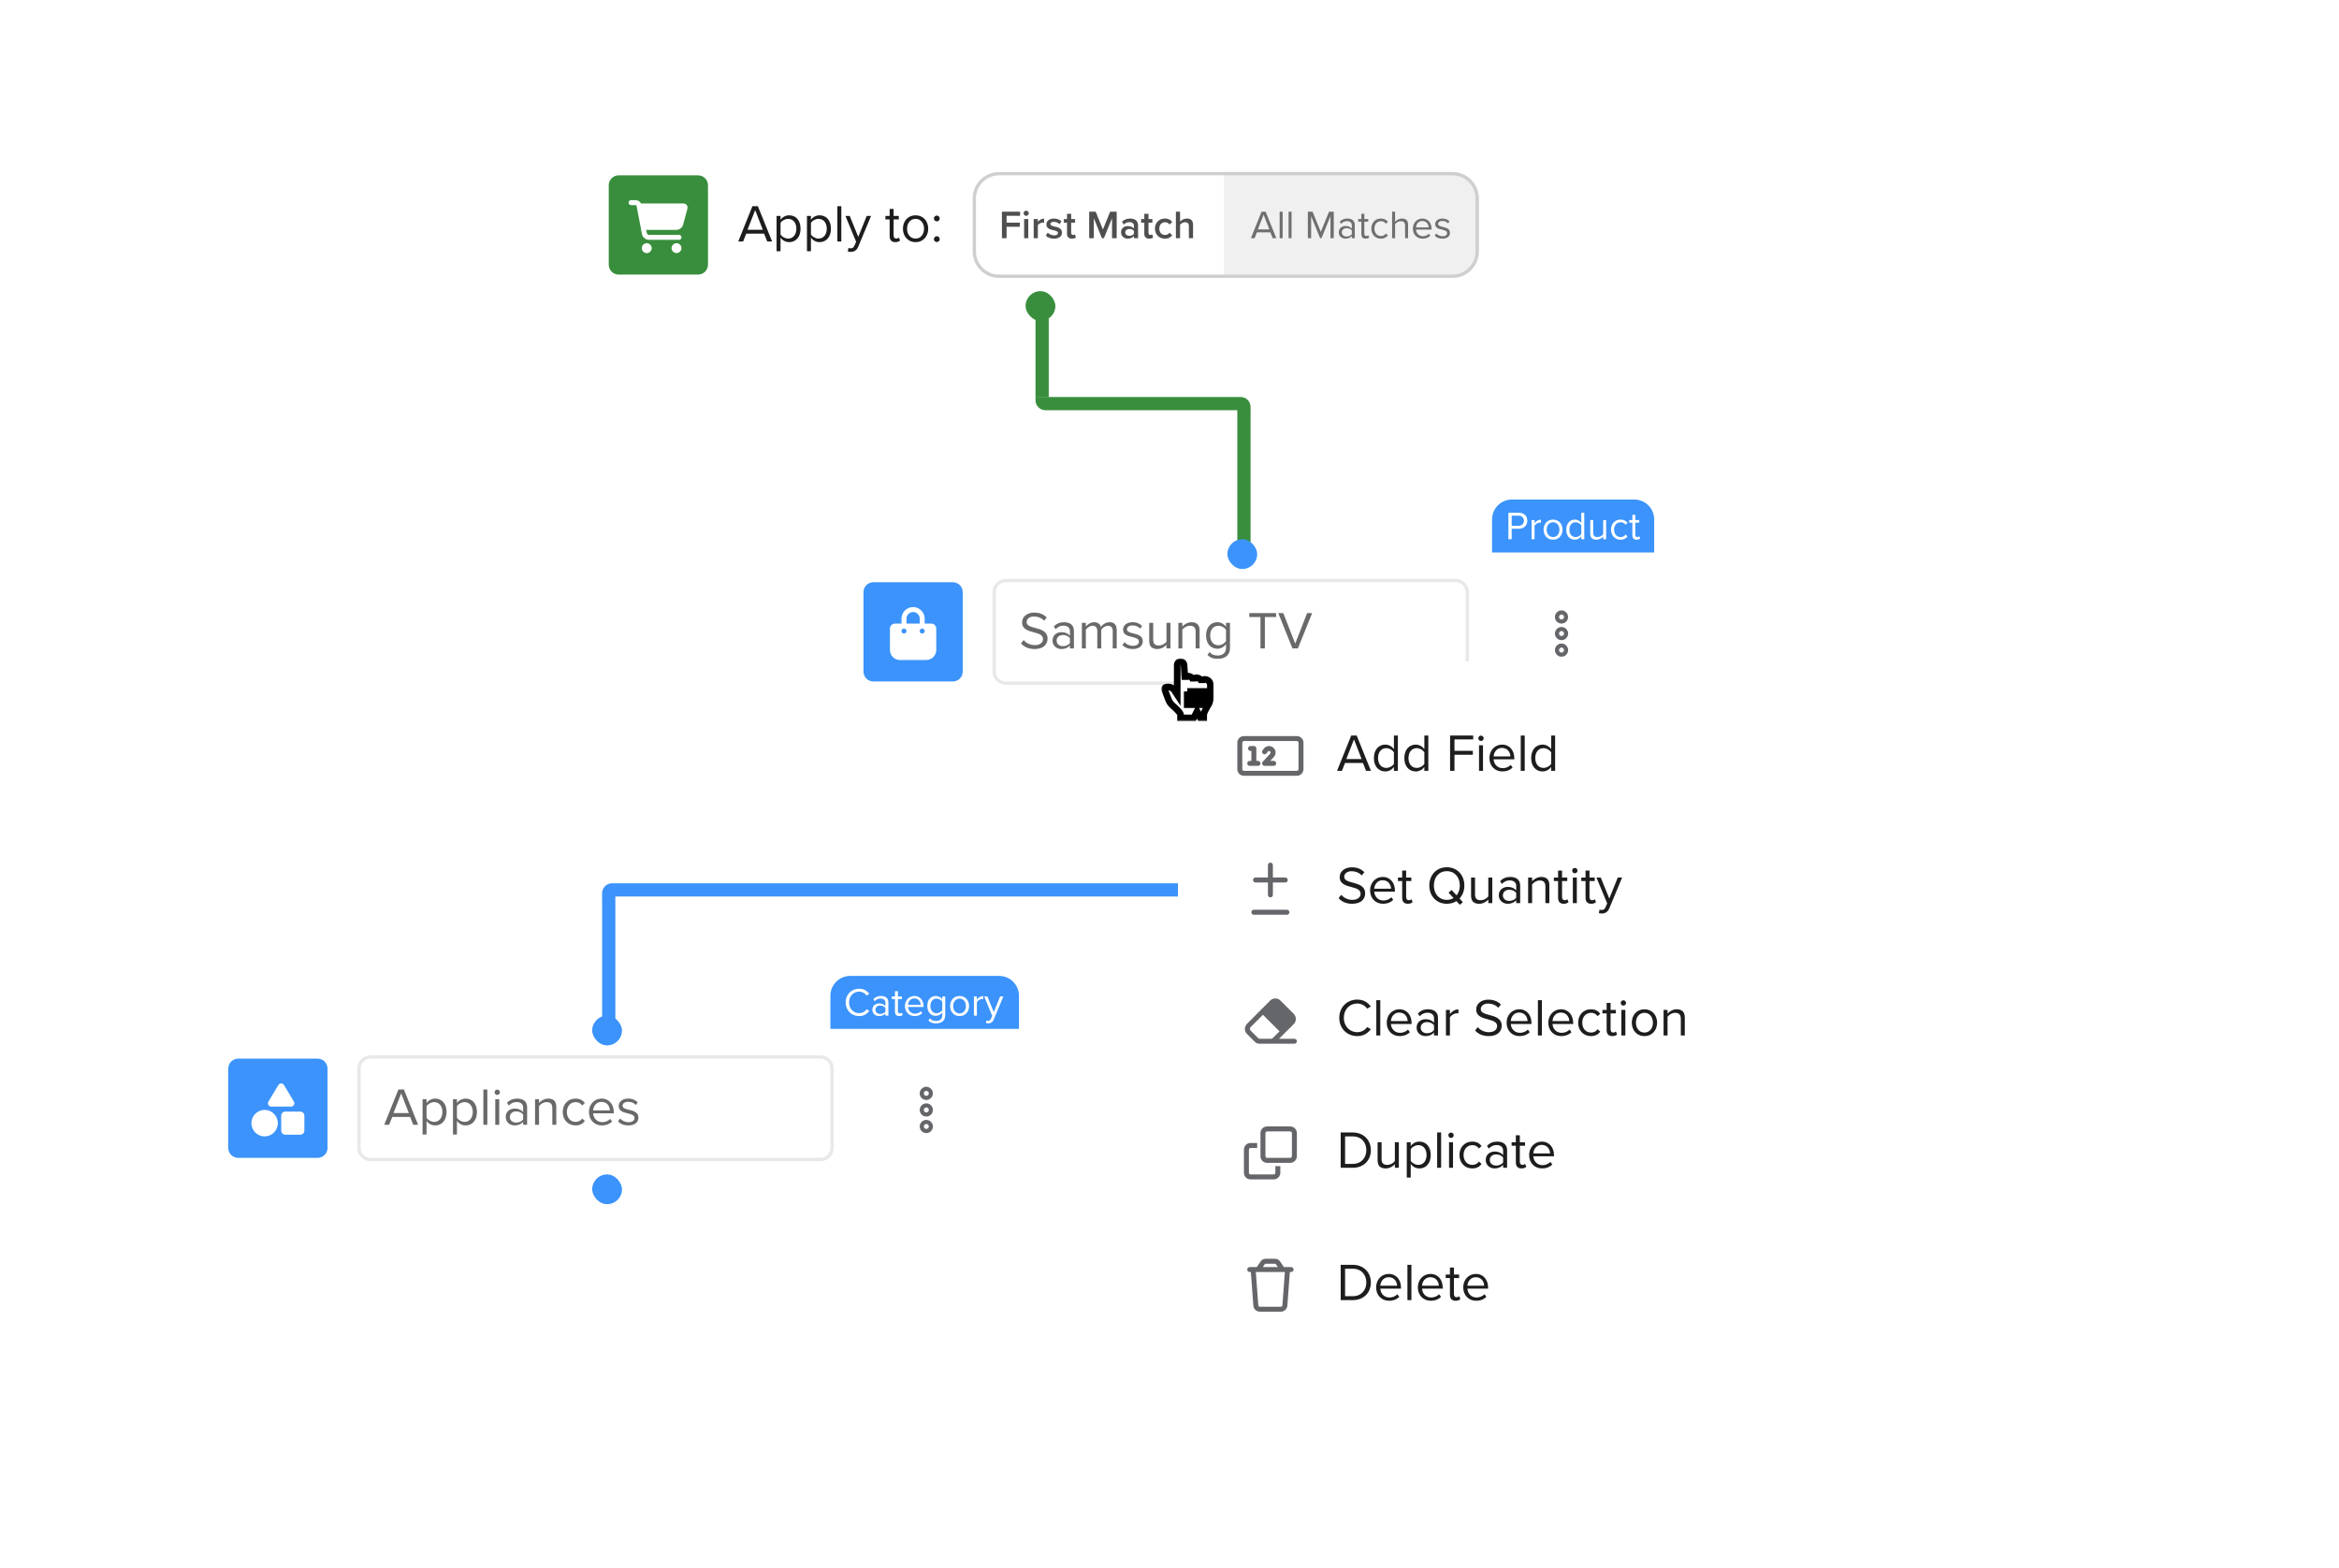 <svg width="707" height="474" viewBox="0 0 707 474" fill="none" xmlns="http://www.w3.org/2000/svg">
<g clip-path="url(#clip0_175_107595)">
<rect width="707" height="474" fill="white"/>
<rect x="313" y="71" width="4" height="49.084" fill="#388E3C"/>
<path d="M378 124V123C378 121.343 376.657 120 375 120H313V121C313 122.657 314.343 124 316 124H378Z" fill="#388E3C"/>
<rect x="374" y="123.86" width="4" height="48.14" fill="#388E3C"/>
<rect x="373" y="218" width="4" height="49.084" fill="#3B93FB"/>
<g filter="url(#filter0_d_175_107595)">
<path d="M252 171C252 168.791 253.791 167 256 167H500V211C500 213.209 498.209 215 496 215H256C253.791 215 252 213.209 252 211V171Z" fill="white" shape-rendering="crispEdges"/>
<path d="M260.5 179C260.5 177.067 262.067 175.5 264 175.5H288C289.933 175.5 291.5 177.067 291.5 179V203C291.5 204.933 289.933 206.5 288 206.5H264C262.067 206.5 260.5 204.933 260.5 203V179Z" fill="#3B93FB"/>
<path d="M260.5 179C260.5 177.067 262.067 175.5 264 175.5H288C289.933 175.5 291.5 177.067 291.5 179V203C291.5 204.933 289.933 206.5 288 206.5H264C262.067 206.5 260.5 204.933 260.5 203V179Z" stroke="white"/>
<path d="M274 187V188.5H278V187C278 185.906 277.094 185 276 185C274.875 185 274 185.906 274 187ZM272.5 188.5V187C272.5 185.094 274.062 183.5 276 183.5C277.906 183.5 279.5 185.094 279.5 187V188.5H281.5C282.312 188.5 283 189.188 283 190V196.5C283 198.156 281.656 199.5 280 199.5H272C270.344 199.5 269 198.156 269 196.5V190C269 189.188 269.656 188.5 270.5 188.5H272.5ZM273.25 190C272.812 190 272.5 190.344 272.5 190.75C272.5 191.188 272.812 191.5 273.25 191.5C273.656 191.5 274 191.188 274 190.75C274 190.344 273.656 190 273.25 190ZM278 190.75C278 191.188 278.312 191.5 278.75 191.5C279.156 191.5 279.5 191.188 279.5 190.75C279.5 190.344 279.156 190 278.75 190C278.312 190 278 190.344 278 190.75Z" fill="white"/>
<path d="M300.5 179C300.5 177.067 302.067 175.5 304 175.5H440C441.933 175.5 443.5 177.067 443.5 179V203C443.5 204.933 441.933 206.5 440 206.5H304C302.067 206.5 300.5 204.933 300.5 203V179Z" stroke="#E8E8E8"/>
<path d="M308.608 194.496L309.392 193.488C310.096 194.272 311.248 195.008 312.752 195.008C314.656 195.008 315.264 193.984 315.264 193.168C315.264 191.888 313.968 191.536 312.56 191.152C310.848 190.704 308.944 190.224 308.944 188.128C308.944 186.368 310.512 185.168 312.608 185.168C314.24 185.168 315.504 185.712 316.4 186.656L315.6 187.632C314.8 186.752 313.68 186.352 312.512 186.352C311.232 186.352 310.32 187.04 310.32 188.048C310.32 189.12 311.552 189.44 312.912 189.808C314.656 190.272 316.64 190.816 316.64 193.056C316.64 194.608 315.584 196.192 312.704 196.192C310.848 196.192 309.488 195.488 308.608 194.496ZM324.607 196H323.407V195.12C322.767 195.824 321.887 196.192 320.847 196.192C319.535 196.192 318.143 195.312 318.143 193.632C318.143 191.904 319.535 191.088 320.847 191.088C321.903 191.088 322.783 191.424 323.407 192.144V190.752C323.407 189.712 322.575 189.12 321.455 189.12C320.527 189.12 319.775 189.456 319.087 190.192L318.527 189.36C319.359 188.496 320.351 188.08 321.615 188.08C323.247 188.08 324.607 188.816 324.607 190.688V196ZM323.407 194.368V192.912C322.943 192.272 322.127 191.952 321.279 191.952C320.159 191.952 319.375 192.656 319.375 193.648C319.375 194.624 320.159 195.328 321.279 195.328C322.127 195.328 322.943 195.008 323.407 194.368ZM337.541 196H336.341V190.752C336.341 189.776 335.909 189.152 334.917 189.152C334.117 189.152 333.269 189.728 332.869 190.336V196H331.669V190.752C331.669 189.776 331.253 189.152 330.245 189.152C329.461 189.152 328.629 189.728 328.213 190.352V196H327.013V188.272H328.213V189.392C328.533 188.896 329.573 188.08 330.709 188.08C331.893 188.08 332.565 188.72 332.789 189.52C333.221 188.816 334.26 188.08 335.381 188.08C336.789 188.08 337.541 188.864 337.541 190.416V196ZM339.262 194.976L339.886 194.112C340.398 194.704 341.374 195.216 342.43 195.216C343.614 195.216 344.254 194.688 344.254 193.936C344.254 193.088 343.31 192.816 342.27 192.56C340.958 192.256 339.47 191.904 339.47 190.304C339.47 189.104 340.51 188.08 342.35 188.08C343.662 188.08 344.59 188.576 345.214 189.2L344.654 190.032C344.19 189.472 343.342 189.056 342.35 189.056C341.294 189.056 340.638 189.536 340.638 190.224C340.638 190.976 341.518 191.216 342.526 191.456C343.87 191.76 345.422 192.144 345.422 193.856C345.422 195.152 344.382 196.192 342.382 196.192C341.118 196.192 340.046 195.808 339.262 194.976ZM353.788 196H352.588V194.912C351.996 195.584 350.988 196.192 349.836 196.192C348.22 196.192 347.372 195.408 347.372 193.728V188.272H348.572V193.36C348.572 194.72 349.26 195.12 350.3 195.12C351.244 195.12 352.14 194.576 352.588 193.952V188.272H353.788V196ZM362.6 196H361.4V190.944C361.4 189.584 360.712 189.152 359.672 189.152C358.728 189.152 357.832 189.728 357.384 190.352V196H356.184V188.272H357.384V189.392C357.928 188.752 358.984 188.08 360.136 188.08C361.752 188.08 362.6 188.896 362.6 190.576V196ZM364.981 197.984L365.589 197.088C366.229 197.856 366.997 198.144 368.101 198.144C369.381 198.144 370.581 197.52 370.581 195.824V194.72C370.021 195.504 369.077 196.096 367.989 196.096C365.973 196.096 364.549 194.592 364.549 192.096C364.549 189.616 365.957 188.08 367.989 188.08C369.029 188.08 369.957 188.592 370.581 189.44V188.272H371.781V195.776C371.781 198.336 369.989 199.136 368.101 199.136C366.789 199.136 365.893 198.88 364.981 197.984ZM370.581 193.776V190.4C370.165 189.728 369.237 189.152 368.277 189.152C366.725 189.152 365.797 190.384 365.797 192.096C365.797 193.792 366.725 195.04 368.277 195.04C369.237 195.04 370.165 194.448 370.581 193.776ZM382.325 196H380.997V186.512H377.621V185.328H385.717V186.512H382.325V196ZM392.314 196H390.666L386.378 185.328H387.898L391.498 194.544L395.098 185.328H396.618L392.314 196Z" fill="#696969"/>
<path d="M472 185.75C471.562 185.75 471.25 186.094 471.25 186.5C471.25 186.938 471.562 187.25 472 187.25C472.406 187.25 472.75 186.938 472.75 186.5C472.75 186.094 472.406 185.75 472 185.75ZM472 188.5C471.281 188.5 470.625 188.125 470.25 187.5C469.906 186.906 469.906 186.125 470.25 185.5C470.625 184.906 471.281 184.5 472 184.5C472.688 184.5 473.344 184.906 473.719 185.5C474.062 186.125 474.062 186.906 473.719 187.5C473.344 188.125 472.688 188.5 472 188.5ZM472.75 191.5C472.75 191.094 472.406 190.75 472 190.75C471.562 190.75 471.25 191.094 471.25 191.5C471.25 191.938 471.562 192.25 472 192.25C472.406 192.25 472.75 191.938 472.75 191.5ZM470 191.5C470 190.812 470.375 190.156 471 189.781C471.594 189.438 472.375 189.438 473 189.781C473.594 190.156 474 190.812 474 191.5C474 192.219 473.594 192.875 473 193.25C472.375 193.594 471.594 193.594 471 193.25C470.375 192.875 470 192.219 470 191.5ZM472.75 196.5C472.75 196.094 472.406 195.75 472 195.75C471.562 195.75 471.25 196.094 471.25 196.5C471.25 196.938 471.562 197.25 472 197.25C472.406 197.25 472.75 196.938 472.75 196.5ZM470 196.5C470 195.812 470.375 195.156 471 194.781C471.594 194.438 472.375 194.438 473 194.781C473.594 195.156 474 195.812 474 196.5C474 197.219 473.594 197.875 473 198.25C472.375 198.594 471.594 198.594 471 198.25C470.375 197.875 470 197.219 470 196.5Z" fill="#656669"/>
<path d="M451 157C451 153.686 453.686 151 457 151H494C497.314 151 500 153.686 500 157V167H451V157Z" fill="#3B93FB"/>
<path d="M456.932 163H455.936V154.996H459.152C460.76 154.996 461.66 156.1 461.66 157.408C461.66 158.716 460.736 159.82 459.152 159.82H456.932V163ZM460.628 157.408C460.628 156.508 459.98 155.884 459.032 155.884H456.932V158.932H459.032C459.98 158.932 460.628 158.308 460.628 157.408ZM463.843 163H462.943V157.204H463.843V158.14C464.311 157.528 464.983 157.084 465.775 157.084V158.008C465.667 157.984 465.559 157.972 465.415 157.972C464.863 157.972 464.107 158.428 463.843 158.896V163ZM469.436 163.144C467.672 163.144 466.568 161.776 466.568 160.096C466.568 158.416 467.672 157.06 469.436 157.06C471.2 157.06 472.304 158.416 472.304 160.096C472.304 161.776 471.2 163.144 469.436 163.144ZM469.436 162.34C470.672 162.34 471.356 161.284 471.356 160.096C471.356 158.92 470.672 157.864 469.436 157.864C468.2 157.864 467.504 158.92 467.504 160.096C467.504 161.284 468.2 162.34 469.436 162.34ZM478.871 163H477.971V162.136C477.539 162.724 476.831 163.144 476.015 163.144C474.503 163.144 473.435 161.992 473.435 160.108C473.435 158.26 474.491 157.06 476.015 157.06C476.795 157.06 477.503 157.444 477.971 158.08V154.996H478.871V163ZM477.971 161.428V158.8C477.647 158.296 476.951 157.864 476.231 157.864C475.067 157.864 474.371 158.824 474.371 160.108C474.371 161.392 475.067 162.34 476.231 162.34C476.951 162.34 477.647 161.932 477.971 161.428ZM485.485 163H484.585V162.184C484.141 162.688 483.385 163.144 482.521 163.144C481.309 163.144 480.673 162.556 480.673 161.296V157.204H481.573V161.02C481.573 162.04 482.089 162.34 482.869 162.34C483.577 162.34 484.249 161.932 484.585 161.464V157.204H485.485V163ZM486.947 160.096C486.947 158.38 488.111 157.06 489.839 157.06C490.895 157.06 491.519 157.492 491.963 158.068L491.363 158.62C490.979 158.092 490.487 157.864 489.887 157.864C488.651 157.864 487.883 158.812 487.883 160.096C487.883 161.38 488.651 162.34 489.887 162.34C490.487 162.34 490.979 162.1 491.363 161.584L491.963 162.136C491.519 162.712 490.895 163.144 489.839 163.144C488.111 163.144 486.947 161.824 486.947 160.096ZM494.688 163.144C493.836 163.144 493.404 162.652 493.404 161.788V157.996H492.444V157.204H493.404V155.62H494.304V157.204H495.48V157.996H494.304V161.596C494.304 162.028 494.496 162.34 494.892 162.34C495.144 162.34 495.384 162.232 495.504 162.1L495.768 162.772C495.54 162.988 495.216 163.144 494.688 163.144Z" fill="white"/>
<rect x="371" y="163" width="9" height="9" rx="4.5" fill="#3B93FB"/>
<rect x="371" y="211" width="9" height="9" rx="4.5" fill="#3B93FB"/>
</g>
<g filter="url(#filter1_d_175_107595)">
<path d="M175 48C175 45.791 176.791 44 179 44H451C453.209 44 455 45.791 455 48V88C455 90.209 453.209 92 451 92H179C176.791 92 175 90.209 175 88V48Z" fill="white" shape-rendering="crispEdges"/>
<path d="M183.5 56C183.5 54.067 185.067 52.5 187 52.5H211C212.933 52.5 214.5 54.067 214.5 56V80C214.5 81.933 212.933 83.5 211 83.5H187C185.067 83.5 183.5 81.933 183.5 80V56Z" fill="#388E3C"/>
<path d="M183.5 56C183.5 54.067 185.067 52.5 187 52.5H211C212.933 52.5 214.5 54.067 214.5 56V80C214.5 81.933 212.933 83.5 211 83.5H187C185.067 83.5 183.5 81.933 183.5 80V56Z" stroke="white"/>
<path d="M190 61.25C190 60.844 190.312 60.5 190.75 60.5H192.156C192.844 60.5 193.469 60.906 193.75 61.5H206.594C207.406 61.5 208 62.281 207.781 63.094L206.5 67.844C206.25 68.844 205.344 69.5 204.344 69.5H195.312L195.5 70.406C195.562 70.75 195.875 71 196.219 71H205.25C205.656 71 206 71.344 206 71.75C206 72.188 205.656 72.5 205.25 72.5H196.219C195.156 72.5 194.219 71.75 194.031 70.688L192.406 62.219C192.375 62.094 192.281 62 192.156 62H190.75C190.312 62 190 61.688 190 61.25ZM194 75C194 74.469 194.281 74 194.75 73.719C195.188 73.438 195.781 73.438 196.25 73.719C196.688 74 197 74.469 197 75C197 75.562 196.688 76.031 196.25 76.312C195.781 76.594 195.188 76.594 194.75 76.312C194.281 76.031 194 75.562 194 75ZM204.5 73.5C205.031 73.5 205.5 73.812 205.781 74.25C206.062 74.719 206.062 75.312 205.781 75.75C205.5 76.219 205.031 76.5 204.5 76.5C203.938 76.5 203.469 76.219 203.188 75.75C202.906 75.312 202.906 74.719 203.188 74.25C203.469 73.812 203.938 73.5 204.5 73.5Z" fill="white"/>
<path d="M233.384 73H231.912L230.968 70.632H225.56L224.616 73H223.144L227.432 62.328H229.08L233.384 73ZM230.568 69.448L228.264 63.512L225.944 69.448H230.568ZM235.931 71.832V75.944H234.731V65.272H235.931V66.424C236.491 65.64 237.451 65.08 238.539 65.08C240.571 65.08 241.979 66.616 241.979 69.128C241.979 71.624 240.571 73.192 238.539 73.192C237.483 73.192 236.555 72.696 235.931 71.832ZM240.715 69.128C240.715 67.416 239.787 66.152 238.235 66.152C237.291 66.152 236.347 66.712 235.931 67.384V70.872C236.347 71.544 237.291 72.12 238.235 72.12C239.787 72.12 240.715 70.84 240.715 69.128ZM245.119 71.832V75.944H243.919V65.272H245.119V66.424C245.679 65.64 246.639 65.08 247.727 65.08C249.759 65.08 251.167 66.616 251.167 69.128C251.167 71.624 249.759 73.192 247.727 73.192C246.671 73.192 245.743 72.696 245.119 71.832ZM249.903 69.128C249.903 67.416 248.975 66.152 247.423 66.152C246.479 66.152 245.535 66.712 245.119 67.384V70.872C245.535 71.544 246.479 72.12 247.423 72.12C248.975 72.12 249.903 70.84 249.903 69.128ZM254.306 73H253.106V62.328H254.306V73ZM256.268 76.024L256.46 74.936C256.636 75.016 256.924 75.064 257.116 75.064C257.644 75.064 257.996 74.888 258.268 74.248L258.78 73.08L255.548 65.272H256.844L259.42 71.608L261.98 65.272H263.292L259.42 74.568C258.956 75.688 258.172 76.12 257.148 76.136C256.892 76.136 256.492 76.088 256.268 76.024ZM270.621 73.192C269.485 73.192 268.909 72.536 268.909 71.384V66.328H267.629V65.272H268.909V63.16H270.109V65.272H271.677V66.328H270.109V71.128C270.109 71.704 270.365 72.12 270.893 72.12C271.229 72.12 271.549 71.976 271.709 71.8L272.061 72.696C271.757 72.984 271.325 73.192 270.621 73.192ZM276.748 73.192C274.396 73.192 272.924 71.368 272.924 69.128C272.924 66.888 274.396 65.08 276.748 65.08C279.1 65.08 280.572 66.888 280.572 69.128C280.572 71.368 279.1 73.192 276.748 73.192ZM276.748 72.12C278.396 72.12 279.308 70.712 279.308 69.128C279.308 67.56 278.396 66.152 276.748 66.152C275.1 66.152 274.172 67.56 274.172 69.128C274.172 70.712 275.1 72.12 276.748 72.12ZM282.288 66.04C282.288 65.56 282.688 65.16 283.168 65.16C283.648 65.16 284.048 65.56 284.048 66.04C284.048 66.52 283.648 66.92 283.168 66.92C282.688 66.92 282.288 66.52 282.288 66.04ZM282.288 72.28C282.288 71.8 282.688 71.4 283.168 71.4C283.648 71.4 284.048 71.8 284.048 72.28C284.048 72.76 283.648 73.16 283.168 73.16C282.688 73.16 282.288 72.76 282.288 72.28Z" fill="#1D1D1D"/>
<g clip-path="url(#clip1_175_107595)">
<rect width="76" height="32" transform="translate(294 52)" fill="white"/>
<rect width="76" height="32" transform="translate(294 52)" fill="white"/>
<path d="M304.256 72H302.852V63.996H308.336V65.232H304.256V67.308H308.252V68.544H304.256V72ZM310.178 65.244C309.758 65.244 309.398 64.896 309.398 64.464C309.398 64.032 309.758 63.684 310.178 63.684C310.61 63.684 310.958 64.032 310.958 64.464C310.958 64.896 310.61 65.244 310.178 65.244ZM310.814 72H309.554V66.204H310.814V72ZM313.709 72H312.449V66.204H313.709V67.056C314.141 66.504 314.837 66.072 315.593 66.072V67.32C315.485 67.296 315.353 67.284 315.197 67.284C314.669 67.284 313.961 67.644 313.709 68.052V72ZM316.105 71.244L316.681 70.332C317.089 70.752 317.893 71.148 318.649 71.148C319.405 71.148 319.789 70.872 319.789 70.44C319.789 69.936 319.177 69.756 318.469 69.6C317.473 69.384 316.285 69.12 316.285 67.824C316.285 66.876 317.101 66.06 318.565 66.06C319.549 66.06 320.293 66.408 320.821 66.876L320.293 67.764C319.945 67.368 319.297 67.068 318.577 67.068C317.917 67.068 317.497 67.308 317.497 67.716C317.497 68.16 318.073 68.316 318.757 68.472C319.765 68.688 321.001 68.976 321.001 70.344C321.001 71.364 320.149 72.144 318.589 72.144C317.605 72.144 316.705 71.832 316.105 71.244ZM324.009 72.144C323.037 72.144 322.521 71.616 322.521 70.656V67.308H321.561V66.204H322.521V64.62H323.781V66.204H324.957V67.308H323.781V70.344C323.781 70.74 323.973 71.028 324.333 71.028C324.573 71.028 324.801 70.932 324.897 70.824L325.197 71.772C324.969 71.988 324.597 72.144 324.009 72.144ZM337.535 72H336.131V65.94L333.671 72H333.071L330.623 65.94V72H329.219V63.996H331.199L333.371 69.384L335.555 63.996H337.535V72ZM344.003 72H342.743V71.376C342.311 71.868 341.639 72.144 340.871 72.144C339.923 72.144 338.855 71.508 338.855 70.224C338.855 68.892 339.923 68.34 340.871 68.34C341.651 68.34 342.323 68.592 342.743 69.084V68.22C342.743 67.548 342.191 67.14 341.387 67.14C340.739 67.14 340.175 67.38 339.671 67.872L339.155 66.996C339.827 66.36 340.667 66.06 341.591 66.06C342.875 66.06 344.003 66.6 344.003 68.16V72ZM342.743 70.68V69.804C342.455 69.408 341.915 69.204 341.363 69.204C340.655 69.204 340.127 69.612 340.127 70.248C340.127 70.872 340.655 71.28 341.363 71.28C341.915 71.28 342.455 71.076 342.743 70.68ZM347.376 72.144C346.404 72.144 345.888 71.616 345.888 70.656V67.308H344.928V66.204H345.888V64.62H347.148V66.204H348.324V67.308H347.148V70.344C347.148 70.74 347.34 71.028 347.7 71.028C347.94 71.028 348.168 70.932 348.264 70.824L348.564 71.772C348.336 71.988 347.964 72.144 347.376 72.144ZM349.108 69.096C349.108 67.344 350.344 66.06 352.108 66.06C353.236 66.06 353.92 66.54 354.328 67.092L353.5 67.86C353.176 67.404 352.732 67.176 352.168 67.176C351.112 67.176 350.416 67.968 350.416 69.096C350.416 70.224 351.112 71.028 352.168 71.028C352.732 71.028 353.176 70.788 353.5 70.344L354.328 71.112C353.92 71.664 353.236 72.144 352.108 72.144C350.344 72.144 349.108 70.86 349.108 69.096ZM360.617 72H359.357V68.352C359.357 67.452 358.889 67.176 358.181 67.176C357.545 67.176 356.993 67.56 356.693 67.956V72H355.433V63.996H356.693V66.996C357.077 66.54 357.833 66.06 358.745 66.06C359.993 66.06 360.617 66.708 360.617 67.896V72Z" fill="#4F4F4F"/>
<rect width="77" height="32" transform="translate(370 52)" fill="#F0F0F0"/>
<rect width="77" height="32" transform="translate(370 52)" fill="#F0F0F0"/>
<g opacity="0.8">
<path d="M385.788 72H384.684L383.976 70.224H379.92L379.212 72H378.108L381.324 63.996H382.56L385.788 72ZM383.676 69.336L381.948 64.884L380.208 69.336H383.676ZM387.698 72H386.798V63.996H387.698V72ZM390.394 72H389.494V63.996H390.394V72ZM403.155 72H402.159V65.34L399.435 72H399.027L396.315 65.34V72H395.319V63.996H396.747L399.231 70.092L401.727 63.996H403.155V72ZM409.51 72H408.61V71.34C408.13 71.868 407.47 72.144 406.69 72.144C405.706 72.144 404.662 71.484 404.662 70.224C404.662 68.928 405.706 68.316 406.69 68.316C407.482 68.316 408.142 68.568 408.61 69.108V68.064C408.61 67.284 407.986 66.84 407.146 66.84C406.45 66.84 405.886 67.092 405.37 67.644L404.95 67.02C405.574 66.372 406.318 66.06 407.266 66.06C408.49 66.06 409.51 66.612 409.51 68.016V72ZM408.61 70.776V69.684C408.262 69.204 407.65 68.964 407.014 68.964C406.174 68.964 405.586 69.492 405.586 70.236C405.586 70.968 406.174 71.496 407.014 71.496C407.65 71.496 408.262 71.256 408.61 70.776ZM412.778 72.144C411.926 72.144 411.494 71.652 411.494 70.788V66.996H410.534V66.204H411.494V64.62H412.394V66.204H413.57V66.996H412.394V70.596C412.394 71.028 412.586 71.34 412.982 71.34C413.234 71.34 413.474 71.232 413.594 71.1L413.858 71.772C413.63 71.988 413.306 72.144 412.778 72.144ZM414.505 69.096C414.505 67.38 415.669 66.06 417.397 66.06C418.453 66.06 419.077 66.492 419.521 67.068L418.921 67.62C418.537 67.092 418.045 66.864 417.445 66.864C416.209 66.864 415.441 67.812 415.441 69.096C415.441 70.38 416.209 71.34 417.445 71.34C418.045 71.34 418.537 71.1 418.921 70.584L419.521 71.136C419.077 71.712 418.453 72.144 417.397 72.144C415.669 72.144 414.505 70.824 414.505 69.096ZM425.607 72H424.707V68.184C424.707 67.164 424.179 66.864 423.399 66.864C422.703 66.864 422.031 67.296 421.683 67.764V72H420.783V63.996H421.683V67.044C422.091 66.564 422.883 66.06 423.759 66.06C424.971 66.06 425.607 66.648 425.607 67.908V72ZM427.068 69.096C427.068 67.416 428.268 66.06 429.924 66.06C431.676 66.06 432.708 67.428 432.708 69.168V69.396H428.016C428.088 70.488 428.856 71.4 430.104 71.4C430.764 71.4 431.436 71.136 431.892 70.668L432.324 71.256C431.748 71.832 430.968 72.144 430.02 72.144C428.304 72.144 427.068 70.908 427.068 69.096ZM429.912 66.804C428.676 66.804 428.064 67.848 428.016 68.736H431.82C431.808 67.872 431.232 66.804 429.912 66.804ZM433.662 71.232L434.13 70.584C434.514 71.028 435.246 71.412 436.038 71.412C436.926 71.412 437.406 71.016 437.406 70.452C437.406 69.816 436.698 69.612 435.918 69.42C434.934 69.192 433.818 68.928 433.818 67.728C433.818 66.828 434.598 66.06 435.978 66.06C436.962 66.06 437.658 66.432 438.126 66.9L437.706 67.524C437.358 67.104 436.722 66.792 435.978 66.792C435.186 66.792 434.694 67.152 434.694 67.668C434.694 68.232 435.354 68.412 436.11 68.592C437.118 68.82 438.282 69.108 438.282 70.392C438.282 71.364 437.502 72.144 436.002 72.144C435.054 72.144 434.25 71.856 433.662 71.232Z" fill="#4F4F4F"/>
</g>
</g>
<path d="M294.5 60C294.5 55.858 297.858 52.5 302 52.5H439C443.142 52.5 446.5 55.858 446.5 60V76C446.5 80.142 443.142 83.5 439 83.5H302C297.858 83.5 294.5 80.142 294.5 76V60Z" stroke="#CFCFCF"/>
<rect x="310" y="88" width="9" height="9" rx="4.5" fill="#388E3C"/>
</g>
<rect x="182" y="270.86" width="4" height="48.14" fill="#3B93FB"/>
<path d="M182 271V270C182 268.343 183.343 267 185 267H377V268C377 269.657 375.657 271 374 271H182Z" fill="#3B93FB"/>
<g filter="url(#filter2_d_175_107595)">
<path d="M60 315C60 312.791 61.791 311 64 311H308V355C308 357.209 306.209 359 304 359H64C61.791 359 60 357.209 60 355V315Z" fill="white" shape-rendering="crispEdges"/>
<path d="M68.5 323C68.5 321.067 70.067 319.5 72 319.5H96C97.933 319.5 99.5 321.067 99.5 323V347C99.5 348.933 97.933 350.5 96 350.5H72C70.067 350.5 68.5 348.933 68.5 347V323Z" fill="#3B93FB"/>
<path d="M68.5 323C68.5 321.067 70.067 319.5 72 319.5H96C97.933 319.5 99.5 321.067 99.5 323V347C99.5 348.933 97.933 350.5 96 350.5H72C70.067 350.5 68.5 348.933 68.5 347V323Z" stroke="white"/>
<path d="M85.844 328L88.844 333C89.031 333.312 89.031 333.688 88.844 334C88.688 334.312 88.344 334.5 88 334.5H82C81.625 334.5 81.281 334.312 81.125 334C80.938 333.688 80.938 333.312 81.125 333L84.125 328C84.312 327.688 84.625 327.5 85 327.5C85.344 327.5 85.656 327.688 85.844 328ZM85 337.25C85 336.562 85.531 336 86.25 336H90.75C91.438 336 92 336.562 92 337.25V341.75C92 342.469 91.438 343 90.75 343H86.25C85.531 343 85 342.469 85 341.75V337.25ZM80 343.5C78.562 343.5 77.25 342.75 76.531 341.5C75.812 340.281 75.812 338.75 76.531 337.5C77.25 336.281 78.562 335.5 80 335.5C81.406 335.5 82.719 336.281 83.438 337.5C84.156 338.75 84.156 340.281 83.438 341.5C82.719 342.75 81.406 343.5 80 343.5Z" fill="white"/>
<path d="M108.5 323C108.5 321.067 110.067 319.5 112 319.5H248C249.933 319.5 251.5 321.067 251.5 323V347C251.5 348.933 249.933 350.5 248 350.5H112C110.067 350.5 108.5 348.933 108.5 347V323Z" stroke="#E8E8E8"/>
<path d="M126.384 340H124.912L123.968 337.632H118.56L117.616 340H116.144L120.432 329.328H122.08L126.384 340ZM123.568 336.448L121.264 330.512L118.944 336.448H123.568ZM128.931 338.832V342.944H127.731V332.272H128.931V333.424C129.491 332.64 130.451 332.08 131.539 332.08C133.571 332.08 134.979 333.616 134.979 336.128C134.979 338.624 133.571 340.192 131.539 340.192C130.483 340.192 129.555 339.696 128.931 338.832ZM133.715 336.128C133.715 334.416 132.787 333.152 131.235 333.152C130.291 333.152 129.347 333.712 128.931 334.384V337.872C129.347 338.544 130.291 339.12 131.235 339.12C132.787 339.12 133.715 337.84 133.715 336.128ZM138.119 338.832V342.944H136.919V332.272H138.119V333.424C138.679 332.64 139.639 332.08 140.727 332.08C142.759 332.08 144.167 333.616 144.167 336.128C144.167 338.624 142.759 340.192 140.727 340.192C139.671 340.192 138.743 339.696 138.119 338.832ZM142.903 336.128C142.903 334.416 141.975 333.152 140.423 333.152C139.479 333.152 138.535 333.712 138.119 334.384V337.872C138.535 338.544 139.479 339.12 140.423 339.12C141.975 339.12 142.903 337.84 142.903 336.128ZM147.306 340H146.106V329.328H147.306V340ZM150.292 330.976C149.86 330.976 149.492 330.608 149.492 330.16C149.492 329.712 149.86 329.36 150.292 329.36C150.74 329.36 151.108 329.712 151.108 330.16C151.108 330.608 150.74 330.976 150.292 330.976ZM150.9 340H149.7V332.272H150.9V340ZM159.326 340H158.126V339.12C157.486 339.824 156.606 340.192 155.566 340.192C154.254 340.192 152.862 339.312 152.862 337.632C152.862 335.904 154.254 335.088 155.566 335.088C156.622 335.088 157.502 335.424 158.126 336.144V334.752C158.126 333.712 157.294 333.12 156.174 333.12C155.246 333.12 154.494 333.456 153.806 334.192L153.246 333.36C154.078 332.496 155.07 332.08 156.334 332.08C157.966 332.08 159.326 332.816 159.326 334.688V340ZM158.126 338.368V336.912C157.662 336.272 156.846 335.952 155.998 335.952C154.878 335.952 154.094 336.656 154.094 337.648C154.094 338.624 154.878 339.328 155.998 339.328C156.846 339.328 157.662 339.008 158.126 338.368ZM168.147 340H166.947V334.944C166.947 333.584 166.259 333.152 165.219 333.152C164.275 333.152 163.379 333.728 162.931 334.352V340H161.731V332.272H162.931V333.392C163.475 332.752 164.531 332.08 165.683 332.08C167.299 332.08 168.147 332.896 168.147 334.576V340ZM170.096 336.128C170.096 333.84 171.648 332.08 173.952 332.08C175.36 332.08 176.192 332.656 176.784 333.424L175.984 334.16C175.472 333.456 174.816 333.152 174.016 333.152C172.368 333.152 171.344 334.416 171.344 336.128C171.344 337.84 172.368 339.12 174.016 339.12C174.816 339.12 175.472 338.8 175.984 338.112L176.784 338.848C176.192 339.616 175.36 340.192 173.952 340.192C171.648 340.192 170.096 338.432 170.096 336.128ZM178.018 336.128C178.018 333.888 179.618 332.08 181.826 332.08C184.162 332.08 185.538 333.904 185.538 336.224V336.528H179.282C179.378 337.984 180.402 339.2 182.066 339.2C182.946 339.2 183.842 338.848 184.45 338.224L185.026 339.008C184.258 339.776 183.218 340.192 181.954 340.192C179.666 340.192 178.018 338.544 178.018 336.128ZM181.81 333.072C180.162 333.072 179.346 334.464 179.282 335.648H184.354C184.338 334.496 183.57 333.072 181.81 333.072ZM186.809 338.976L187.433 338.112C187.945 338.704 188.921 339.216 189.977 339.216C191.161 339.216 191.801 338.688 191.801 337.936C191.801 337.088 190.857 336.816 189.817 336.56C188.505 336.256 187.017 335.904 187.017 334.304C187.017 333.104 188.057 332.08 189.897 332.08C191.209 332.08 192.137 332.576 192.761 333.2L192.201 334.032C191.737 333.472 190.889 333.056 189.897 333.056C188.841 333.056 188.185 333.536 188.185 334.224C188.185 334.976 189.065 335.216 190.073 335.456C191.417 335.76 192.969 336.144 192.969 337.856C192.969 339.152 191.929 340.192 189.929 340.192C188.665 340.192 187.593 339.808 186.809 338.976Z" fill="#696969"/>
<path d="M280 329.75C279.562 329.75 279.25 330.094 279.25 330.5C279.25 330.938 279.562 331.25 280 331.25C280.406 331.25 280.75 330.938 280.75 330.5C280.75 330.094 280.406 329.75 280 329.75ZM280 332.5C279.281 332.5 278.625 332.125 278.25 331.5C277.906 330.906 277.906 330.125 278.25 329.5C278.625 328.906 279.281 328.5 280 328.5C280.688 328.5 281.344 328.906 281.719 329.5C282.062 330.125 282.062 330.906 281.719 331.5C281.344 332.125 280.688 332.5 280 332.5ZM280.75 335.5C280.75 335.094 280.406 334.75 280 334.75C279.562 334.75 279.25 335.094 279.25 335.5C279.25 335.938 279.562 336.25 280 336.25C280.406 336.25 280.75 335.938 280.75 335.5ZM278 335.5C278 334.812 278.375 334.156 279 333.781C279.594 333.438 280.375 333.438 281 333.781C281.594 334.156 282 334.812 282 335.5C282 336.219 281.594 336.875 281 337.25C280.375 337.594 279.594 337.594 279 337.25C278.375 336.875 278 336.219 278 335.5ZM280.75 340.5C280.75 340.094 280.406 339.75 280 339.75C279.562 339.75 279.25 340.094 279.25 340.5C279.25 340.938 279.562 341.25 280 341.25C280.406 341.25 280.75 340.938 280.75 340.5ZM278 340.5C278 339.812 278.375 339.156 279 338.781C279.594 338.438 280.375 338.438 281 338.781C281.594 339.156 282 339.812 282 340.5C282 341.219 281.594 341.875 281 342.25C280.375 342.594 279.594 342.594 279 342.25C278.375 341.875 278 341.219 278 340.5Z" fill="#656669"/>
<path d="M251 301C251 297.686 253.686 295 257 295H302C305.314 295 308 297.686 308 301V311H251V301Z" fill="#3B93FB"/>
<path d="M259.692 307.144C257.424 307.144 255.612 305.464 255.612 303.004C255.612 300.544 257.424 298.864 259.692 298.864C261.144 298.864 262.128 299.548 262.764 300.448L261.924 300.916C261.468 300.244 260.64 299.752 259.692 299.752C257.976 299.752 256.644 301.096 256.644 303.004C256.644 304.9 257.976 306.256 259.692 306.256C260.64 306.256 261.468 305.776 261.924 305.092L262.776 305.56C262.104 306.472 261.144 307.144 259.692 307.144ZM268.533 307H267.633V306.34C267.153 306.868 266.493 307.144 265.713 307.144C264.729 307.144 263.685 306.484 263.685 305.224C263.685 303.928 264.729 303.316 265.713 303.316C266.505 303.316 267.165 303.568 267.633 304.108V303.064C267.633 302.284 267.009 301.84 266.169 301.84C265.473 301.84 264.909 302.092 264.393 302.644L263.973 302.02C264.597 301.372 265.341 301.06 266.289 301.06C267.513 301.06 268.533 301.612 268.533 303.016V307ZM267.633 305.776V304.684C267.285 304.204 266.673 303.964 266.037 303.964C265.197 303.964 264.609 304.492 264.609 305.236C264.609 305.968 265.197 306.496 266.037 306.496C266.673 306.496 267.285 306.256 267.633 305.776ZM271.802 307.144C270.95 307.144 270.518 306.652 270.518 305.788V301.996H269.558V301.204H270.518V299.62H271.418V301.204H272.594V301.996H271.418V305.596C271.418 306.028 271.61 306.34 272.006 306.34C272.258 306.34 272.498 306.232 272.618 306.1L272.882 306.772C272.654 306.988 272.33 307.144 271.802 307.144ZM273.529 304.096C273.529 302.416 274.729 301.06 276.385 301.06C278.137 301.06 279.169 302.428 279.169 304.168V304.396H274.477C274.549 305.488 275.317 306.4 276.565 306.4C277.225 306.4 277.897 306.136 278.353 305.668L278.785 306.256C278.209 306.832 277.429 307.144 276.481 307.144C274.765 307.144 273.529 305.908 273.529 304.096ZM276.373 301.804C275.137 301.804 274.525 302.848 274.477 303.736H278.281C278.269 302.872 277.693 301.804 276.373 301.804ZM280.615 308.488L281.071 307.816C281.551 308.392 282.127 308.608 282.955 308.608C283.915 308.608 284.815 308.14 284.815 306.868V306.04C284.395 306.628 283.687 307.072 282.871 307.072C281.359 307.072 280.291 305.944 280.291 304.072C280.291 302.212 281.347 301.06 282.871 301.06C283.651 301.06 284.347 301.444 284.815 302.08V301.204H285.715V306.832C285.715 308.752 284.371 309.352 282.955 309.352C281.971 309.352 281.299 309.16 280.615 308.488ZM284.815 305.332V302.8C284.503 302.296 283.807 301.864 283.087 301.864C281.923 301.864 281.227 302.788 281.227 304.072C281.227 305.344 281.923 306.28 283.087 306.28C283.807 306.28 284.503 305.836 284.815 305.332ZM290.049 307.144C288.285 307.144 287.181 305.776 287.181 304.096C287.181 302.416 288.285 301.06 290.049 301.06C291.813 301.06 292.917 302.416 292.917 304.096C292.917 305.776 291.813 307.144 290.049 307.144ZM290.049 306.34C291.285 306.34 291.969 305.284 291.969 304.096C291.969 302.92 291.285 301.864 290.049 301.864C288.813 301.864 288.117 302.92 288.117 304.096C288.117 305.284 288.813 306.34 290.049 306.34ZM295.284 307H294.384V301.204H295.284V302.14C295.752 301.528 296.424 301.084 297.216 301.084V302.008C297.108 301.984 297 301.972 296.856 301.972C296.304 301.972 295.548 302.428 295.284 302.896V307ZM298.021 309.268L298.165 308.452C298.297 308.512 298.513 308.548 298.657 308.548C299.053 308.548 299.317 308.416 299.521 307.936L299.905 307.06L297.481 301.204H298.453L300.385 305.956L302.305 301.204H303.289L300.385 308.176C300.037 309.016 299.449 309.34 298.681 309.352C298.489 309.352 298.189 309.316 298.021 309.268Z" fill="white"/>
<rect x="179" y="307" width="9" height="9" rx="4.5" fill="#3B93FB"/>
<rect x="179" y="355" width="9" height="9" rx="4.5" fill="#3B93FB"/>
</g>
<g filter="url(#filter3_d_175_107595)">
<g clip-path="url(#clip2_175_107595)">
<g filter="url(#filter4_d_175_107595)">
<path d="M356 204C356 201.791 357.791 200 360 200H640C642.209 200 644 201.791 644 204V412C644 414.209 642.209 416 640 416H360C357.791 416 356 414.209 356 412V204Z" fill="white" shape-rendering="crispEdges"/>
<path d="M357 204C357 202.343 358.343 201 360 201H640C641.657 201 643 202.343 643 204V412C643 413.657 641.657 415 640 415H360C358.343 415 357 413.657 357 412V204Z" stroke="white" stroke-width="2" shape-rendering="crispEdges"/>
<path d="M392 224H376C375.719 224 375.5 224.25 375.5 224.5V232.5C375.5 232.781 375.719 233 376 233H392C392.25 233 392.5 232.781 392.5 232.5V224.5C392.5 224.25 392.25 224 392 224ZM376 222.5H392C393.094 222.5 394 223.406 394 224.5V232.5C394 233.625 393.094 234.5 392 234.5H376C374.875 234.5 374 233.625 374 232.5V224.5C374 223.406 374.875 222.5 376 222.5ZM377.25 226.25C377.25 225.844 377.562 225.5 378 225.5H379C379.406 225.5 379.75 225.844 379.75 226.25V230H380.25C380.656 230 381 230.344 381 230.75C381 231.188 380.656 231.5 380.25 231.5H377.75C377.312 231.5 377 231.188 377 230.75C377 230.344 377.312 230 377.75 230H378.25V227H378C377.562 227 377.25 226.688 377.25 226.25ZM383.188 227.219L382.844 227.688C382.594 228.031 382.125 228.125 381.812 227.875C381.469 227.625 381.375 227.156 381.625 226.844L381.969 226.344C382.719 225.312 384.219 225.219 385.062 226.188C385.75 226.938 385.719 228.094 385.031 228.844L383.938 230H385C385.406 230 385.75 230.344 385.75 230.75C385.75 231.188 385.406 231.5 385 231.5H382.25C381.938 231.5 381.656 231.344 381.562 231.062C381.438 230.781 381.469 230.469 381.688 230.25L383.938 227.812C384.094 227.625 384.094 227.375 383.938 227.188C383.75 226.938 383.375 226.969 383.188 227.219Z" fill="#656669"/>
<path d="M414.384 233H412.912L411.968 230.632H406.56L405.616 233H404.144L408.432 222.328H410.08L414.384 233ZM411.568 229.448L409.264 223.512L406.944 229.448H411.568ZM422.531 233H421.331V231.848C420.755 232.632 419.811 233.192 418.723 233.192C416.707 233.192 415.283 231.656 415.283 229.144C415.283 226.68 416.691 225.08 418.723 225.08C419.763 225.08 420.707 225.592 421.331 226.44V222.328H422.531V233ZM421.331 230.904V227.4C420.899 226.728 419.971 226.152 419.011 226.152C417.459 226.152 416.531 227.432 416.531 229.144C416.531 230.856 417.459 232.12 419.011 232.12C419.971 232.12 420.899 231.576 421.331 230.904ZM431.734 233H430.534V231.848C429.958 232.632 429.014 233.192 427.926 233.192C425.91 233.192 424.486 231.656 424.486 229.144C424.486 226.68 425.894 225.08 427.926 225.08C428.966 225.08 429.91 225.592 430.534 226.44V222.328H431.734V233ZM430.534 230.904V227.4C430.102 226.728 429.174 226.152 428.214 226.152C426.662 226.152 425.734 227.432 425.734 229.144C425.734 230.856 426.662 232.12 428.214 232.12C429.174 232.12 430.102 231.576 430.534 230.904ZM439.639 233H438.311V222.328H445.303V223.512H439.639V226.952H445.191V228.136H439.639V233ZM447.651 223.976C447.219 223.976 446.851 223.608 446.851 223.16C446.851 222.712 447.219 222.36 447.651 222.36C448.099 222.36 448.467 222.712 448.467 223.16C448.467 223.608 448.099 223.976 447.651 223.976ZM448.259 233H447.059V225.272H448.259V233ZM450.205 229.128C450.205 226.888 451.805 225.08 454.013 225.08C456.349 225.08 457.725 226.904 457.725 229.224V229.528H451.469C451.565 230.984 452.589 232.2 454.253 232.2C455.133 232.2 456.029 231.848 456.637 231.224L457.213 232.008C456.445 232.776 455.405 233.192 454.141 233.192C451.853 233.192 450.205 231.544 450.205 229.128ZM453.997 226.072C452.349 226.072 451.533 227.464 451.469 228.648H456.541C456.525 227.496 455.757 226.072 453.997 226.072ZM460.869 233H459.669V222.328H460.869V233ZM470.062 233H468.863V231.848C468.287 232.632 467.343 233.192 466.255 233.192C464.239 233.192 462.815 231.656 462.815 229.144C462.815 226.68 464.223 225.08 466.255 225.08C467.295 225.08 468.239 225.592 468.863 226.44V222.328H470.062V233ZM468.863 230.904V227.4C468.431 226.728 467.503 226.152 466.543 226.152C464.991 226.152 464.062 227.432 464.062 229.144C464.062 230.856 464.991 232.12 466.543 232.12C467.503 232.12 468.431 231.576 468.863 230.904Z" fill="#1D1D1D"/>
<path d="M384.75 261.5V265.25H388.5C388.906 265.25 389.25 265.594 389.25 266C389.25 266.438 388.906 266.75 388.5 266.75H384.75V270.5C384.75 270.938 384.406 271.25 384 271.25C383.562 271.25 383.25 270.938 383.25 270.5V266.75H379.5C379.062 266.75 378.75 266.438 378.75 266C378.75 265.594 379.062 265.25 379.5 265.25H383.25V261.5C383.25 261.094 383.562 260.75 384 260.75C384.406 260.75 384.75 261.094 384.75 261.5ZM378.25 275.75C378.25 275.344 378.562 275 379 275H389C389.406 275 389.75 275.344 389.75 275.75C389.75 276.188 389.406 276.5 389 276.5H379C378.562 276.5 378.25 276.188 378.25 275.75Z" fill="#656669"/>
<path d="M404.608 271.496L405.392 270.488C406.096 271.272 407.248 272.008 408.752 272.008C410.656 272.008 411.264 270.984 411.264 270.168C411.264 268.888 409.968 268.536 408.56 268.152C406.848 267.704 404.944 267.224 404.944 265.128C404.944 263.368 406.512 262.168 408.608 262.168C410.24 262.168 411.504 262.712 412.4 263.656L411.6 264.632C410.8 263.752 409.68 263.352 408.512 263.352C407.232 263.352 406.32 264.04 406.32 265.048C406.32 266.12 407.552 266.44 408.912 266.808C410.656 267.272 412.64 267.816 412.64 270.056C412.64 271.608 411.584 273.192 408.704 273.192C406.848 273.192 405.488 272.488 404.608 271.496ZM414.127 269.128C414.127 266.888 415.727 265.08 417.935 265.08C420.271 265.08 421.647 266.904 421.647 269.224V269.528H415.391C415.487 270.984 416.511 272.2 418.175 272.2C419.055 272.2 419.951 271.848 420.559 271.224L421.135 272.008C420.367 272.776 419.327 273.192 418.063 273.192C415.775 273.192 414.127 271.544 414.127 269.128ZM417.919 266.072C416.271 266.072 415.455 267.464 415.391 268.648H420.463C420.447 267.496 419.679 266.072 417.919 266.072ZM425.543 273.192C424.407 273.192 423.831 272.536 423.831 271.384V266.328H422.551V265.272H423.831V263.16H425.031V265.272H426.599V266.328H425.031V271.128C425.031 271.704 425.287 272.12 425.815 272.12C426.151 272.12 426.471 271.976 426.631 271.8L426.983 272.696C426.679 272.984 426.247 273.192 425.543 273.192ZM442.627 267.672C442.627 269.24 442.099 270.616 441.171 271.608L442.179 272.696L441.251 273.496L440.227 272.392C439.411 272.904 438.435 273.192 437.331 273.192C434.163 273.192 432.035 270.824 432.035 267.672C432.035 264.52 434.163 262.152 437.331 262.152C440.483 262.152 442.627 264.52 442.627 267.672ZM437.331 272.008C438.115 272.008 438.787 271.816 439.363 271.464L437.843 269.816L438.771 269.032L440.275 270.648C440.899 269.896 441.251 268.856 441.251 267.672C441.251 265.176 439.715 263.336 437.331 263.336C434.931 263.336 433.411 265.176 433.411 267.672C433.411 270.152 434.931 272.008 437.331 272.008ZM451.069 273H449.869V271.912C449.277 272.584 448.269 273.192 447.117 273.192C445.501 273.192 444.653 272.408 444.653 270.728V265.272H445.853V270.36C445.853 271.72 446.541 272.12 447.581 272.12C448.525 272.12 449.421 271.576 449.869 270.952V265.272H451.069V273ZM459.498 273H458.298V272.12C457.658 272.824 456.778 273.192 455.738 273.192C454.426 273.192 453.034 272.312 453.034 270.632C453.034 268.904 454.426 268.088 455.738 268.088C456.794 268.088 457.674 268.424 458.298 269.144V267.752C458.298 266.712 457.466 266.12 456.346 266.12C455.418 266.12 454.666 266.456 453.978 267.192L453.418 266.36C454.25 265.496 455.242 265.08 456.506 265.08C458.138 265.08 459.498 265.816 459.498 267.688V273ZM458.298 271.368V269.912C457.834 269.272 457.018 268.952 456.17 268.952C455.05 268.952 454.266 269.656 454.266 270.648C454.266 271.624 455.05 272.328 456.17 272.328C457.018 272.328 457.834 272.008 458.298 271.368ZM468.319 273H467.119V267.944C467.119 266.584 466.431 266.152 465.391 266.152C464.447 266.152 463.551 266.728 463.103 267.352V273H461.903V265.272H463.103V266.392C463.647 265.752 464.703 265.08 465.855 265.08C467.471 265.08 468.319 265.896 468.319 267.576V273ZM472.668 273.192C471.532 273.192 470.956 272.536 470.956 271.384V266.328H469.676V265.272H470.956V263.16H472.156V265.272H473.724V266.328H472.156V271.128C472.156 271.704 472.412 272.12 472.94 272.12C473.276 272.12 473.596 271.976 473.756 271.8L474.108 272.696C473.804 272.984 473.372 273.192 472.668 273.192ZM476.011 263.976C475.579 263.976 475.211 263.608 475.211 263.16C475.211 262.712 475.579 262.36 476.011 262.36C476.459 262.36 476.827 262.712 476.827 263.16C476.827 263.608 476.459 263.976 476.011 263.976ZM476.619 273H475.419V265.272H476.619V273ZM480.965 273.192C479.829 273.192 479.253 272.536 479.253 271.384V266.328H477.973V265.272H479.253V263.16H480.453V265.272H482.021V266.328H480.453V271.128C480.453 271.704 480.709 272.12 481.237 272.12C481.573 272.12 481.893 271.976 482.053 271.8L482.405 272.696C482.101 272.984 481.669 273.192 480.965 273.192ZM483.284 276.024L483.476 274.936C483.652 275.016 483.94 275.064 484.132 275.064C484.66 275.064 485.012 274.888 485.284 274.248L485.796 273.08L482.564 265.272H483.86L486.436 271.608L488.996 265.272H490.308L486.436 274.568C485.972 275.688 485.188 276.12 484.164 276.136C483.908 276.136 483.508 276.088 483.284 276.024Z" fill="#1D1D1D"/>
<path d="M378.031 310.469C377.719 310.781 377.719 311.25 378.031 311.531L380.281 313.781C380.406 313.938 380.594 314 380.812 314H384.188C384.375 314 384.562 313.938 384.719 313.781L386.75 311.75L381.75 306.75L378.031 310.469ZM383.906 302.469C384.781 301.594 386.188 301.594 387.062 302.469L391.031 306.438C391.906 307.312 391.906 308.719 391.031 309.594L386.594 314H391.25C391.656 314 392 314.344 392 314.75C392 315.188 391.656 315.5 391.25 315.5H384.25C384.219 315.5 384.188 315.5 384.188 315.5H380.781C380.188 315.5 379.625 315.281 379.219 314.844L376.969 312.594C376.062 311.719 376.062 310.312 376.969 309.438L383.906 302.469Z" fill="#656669"/>
<path d="M410.256 313.192C407.232 313.192 404.816 310.952 404.816 307.672C404.816 304.392 407.232 302.152 410.256 302.152C412.192 302.152 413.504 303.064 414.352 304.264L413.232 304.888C412.624 303.992 411.52 303.336 410.256 303.336C407.968 303.336 406.192 305.128 406.192 307.672C406.192 310.2 407.968 312.008 410.256 312.008C411.52 312.008 412.624 311.368 413.232 310.456L414.368 311.08C413.472 312.296 412.192 313.192 410.256 313.192ZM417.213 313H416.013V302.328H417.213V313ZM419.158 309.128C419.158 306.888 420.758 305.08 422.966 305.08C425.302 305.08 426.678 306.904 426.678 309.224V309.528H420.422C420.518 310.984 421.542 312.2 423.206 312.2C424.086 312.2 424.982 311.848 425.59 311.224L426.166 312.008C425.398 312.776 424.358 313.192 423.094 313.192C420.806 313.192 419.158 311.544 419.158 309.128ZM422.95 306.072C421.302 306.072 420.486 307.464 420.422 308.648H425.494C425.478 307.496 424.71 306.072 422.95 306.072ZM434.654 313H433.454V312.12C432.814 312.824 431.934 313.192 430.894 313.192C429.582 313.192 428.19 312.312 428.19 310.632C428.19 308.904 429.582 308.088 430.894 308.088C431.95 308.088 432.83 308.424 433.454 309.144V307.752C433.454 306.712 432.622 306.12 431.502 306.12C430.574 306.12 429.822 306.456 429.134 307.192L428.574 306.36C429.406 305.496 430.398 305.08 431.662 305.08C433.294 305.08 434.654 305.816 434.654 307.688V313ZM433.454 311.368V309.912C432.99 309.272 432.174 308.952 431.326 308.952C430.206 308.952 429.422 309.656 429.422 310.648C429.422 311.624 430.206 312.328 431.326 312.328C432.174 312.328 432.99 312.008 433.454 311.368ZM438.259 313H437.059V305.272H438.259V306.52C438.883 305.704 439.779 305.112 440.835 305.112V306.344C440.691 306.312 440.547 306.296 440.355 306.296C439.619 306.296 438.611 306.904 438.259 307.528V313ZM445.874 311.496L446.658 310.488C447.362 311.272 448.514 312.008 450.018 312.008C451.922 312.008 452.53 310.984 452.53 310.168C452.53 308.888 451.234 308.536 449.826 308.152C448.114 307.704 446.21 307.224 446.21 305.128C446.21 303.368 447.778 302.168 449.874 302.168C451.506 302.168 452.77 302.712 453.666 303.656L452.866 304.632C452.066 303.752 450.946 303.352 449.778 303.352C448.498 303.352 447.586 304.04 447.586 305.048C447.586 306.12 448.818 306.44 450.178 306.808C451.922 307.272 453.906 307.816 453.906 310.056C453.906 311.608 452.85 313.192 449.97 313.192C448.114 313.192 446.754 312.488 445.874 311.496ZM455.393 309.128C455.393 306.888 456.993 305.08 459.201 305.08C461.537 305.08 462.913 306.904 462.913 309.224V309.528H456.657C456.753 310.984 457.777 312.2 459.441 312.2C460.321 312.2 461.217 311.848 461.825 311.224L462.401 312.008C461.633 312.776 460.593 313.192 459.329 313.192C457.041 313.192 455.393 311.544 455.393 309.128ZM459.185 306.072C457.537 306.072 456.721 307.464 456.657 308.648H461.729C461.713 307.496 460.945 306.072 459.185 306.072ZM466.056 313H464.856V302.328H466.056V313ZM468.002 309.128C468.002 306.888 469.602 305.08 471.81 305.08C474.146 305.08 475.522 306.904 475.522 309.224V309.528H469.266C469.362 310.984 470.386 312.2 472.05 312.2C472.93 312.2 473.826 311.848 474.434 311.224L475.01 312.008C474.242 312.776 473.202 313.192 471.938 313.192C469.65 313.192 468.002 311.544 468.002 309.128ZM471.794 306.072C470.146 306.072 469.33 307.464 469.266 308.648H474.338C474.322 307.496 473.554 306.072 471.794 306.072ZM477.018 309.128C477.018 306.84 478.57 305.08 480.874 305.08C482.282 305.08 483.114 305.656 483.706 306.424L482.906 307.16C482.394 306.456 481.738 306.152 480.938 306.152C479.29 306.152 478.266 307.416 478.266 309.128C478.266 310.84 479.29 312.12 480.938 312.12C481.738 312.12 482.394 311.8 482.906 311.112L483.706 311.848C483.114 312.616 482.282 313.192 480.874 313.192C478.57 313.192 477.018 311.432 477.018 309.128ZM487.34 313.192C486.204 313.192 485.628 312.536 485.628 311.384V306.328H484.348V305.272H485.628V303.16H486.828V305.272H488.396V306.328H486.828V311.128C486.828 311.704 487.084 312.12 487.612 312.12C487.948 312.12 488.268 311.976 488.428 311.8L488.78 312.696C488.476 312.984 488.044 313.192 487.34 313.192ZM490.683 303.976C490.251 303.976 489.883 303.608 489.883 303.16C489.883 302.712 490.251 302.36 490.683 302.36C491.131 302.36 491.499 302.712 491.499 303.16C491.499 303.608 491.131 303.976 490.683 303.976ZM491.291 313H490.091V305.272H491.291V313ZM497.06 313.192C494.708 313.192 493.236 311.368 493.236 309.128C493.236 306.888 494.708 305.08 497.06 305.08C499.412 305.08 500.884 306.888 500.884 309.128C500.884 311.368 499.412 313.192 497.06 313.192ZM497.06 312.12C498.708 312.12 499.62 310.712 499.62 309.128C499.62 307.56 498.708 306.152 497.06 306.152C495.412 306.152 494.484 307.56 494.484 309.128C494.484 310.712 495.412 312.12 497.06 312.12ZM509.257 313H508.057V307.944C508.057 306.584 507.369 306.152 506.329 306.152C505.385 306.152 504.489 306.728 504.041 307.352V313H502.841V305.272H504.041V306.392C504.585 305.752 505.641 305.08 506.793 305.08C508.409 305.08 509.257 305.896 509.257 307.576V313Z" fill="#1D1D1D"/>
<path d="M378 355H385C385.25 355 385.5 354.781 385.5 354.5V352.5H387V354.5C387 355.625 386.094 356.5 385 356.5H378C376.875 356.5 376 355.625 376 354.5V347.5C376 346.406 376.875 345.5 378 345.5H380V347H378C377.719 347 377.5 347.25 377.5 347.5V354.5C377.5 354.781 377.719 355 378 355ZM383 350H390C390.25 350 390.5 349.781 390.5 349.5V342.5C390.5 342.25 390.25 342 390 342H383C382.719 342 382.5 342.25 382.5 342.5V349.5C382.5 349.781 382.719 350 383 350ZM381 349.5V342.5C381 341.406 381.875 340.5 383 340.5H390C391.094 340.5 392 341.406 392 342.5V349.5C392 350.625 391.094 351.5 390 351.5H383C381.875 351.5 381 350.625 381 349.5Z" fill="#656669"/>
<path d="M408.896 353H405.248V342.328H408.896C412.208 342.328 414.368 344.648 414.368 347.672C414.368 350.712 412.208 353 408.896 353ZM406.576 343.512V351.816H408.896C411.488 351.816 412.992 349.96 412.992 347.672C412.992 345.368 411.536 343.512 408.896 343.512H406.576ZM422.819 353H421.619V351.912C421.027 352.584 420.019 353.192 418.867 353.192C417.251 353.192 416.403 352.408 416.403 350.728V345.272H417.603V350.36C417.603 351.72 418.291 352.12 419.331 352.12C420.275 352.12 421.171 351.576 421.619 350.952V345.272H422.819V353ZM426.416 351.832V355.944H425.216V345.272H426.416V346.424C426.976 345.64 427.936 345.08 429.024 345.08C431.056 345.08 432.464 346.616 432.464 349.128C432.464 351.624 431.056 353.192 429.024 353.192C427.968 353.192 427.04 352.696 426.416 351.832ZM431.2 349.128C431.2 347.416 430.272 346.152 428.72 346.152C427.776 346.152 426.832 346.712 426.416 347.384V350.872C426.832 351.544 427.776 352.12 428.72 352.12C430.272 352.12 431.2 350.84 431.2 349.128ZM435.603 353H434.403V342.328H435.603V353ZM438.589 343.976C438.157 343.976 437.789 343.608 437.789 343.16C437.789 342.712 438.157 342.36 438.589 342.36C439.037 342.36 439.405 342.712 439.405 343.16C439.405 343.608 439.037 343.976 438.589 343.976ZM439.197 353H437.997V345.272H439.197V353ZM441.143 349.128C441.143 346.84 442.695 345.08 444.999 345.08C446.407 345.08 447.239 345.656 447.831 346.424L447.031 347.16C446.519 346.456 445.863 346.152 445.063 346.152C443.415 346.152 442.391 347.416 442.391 349.128C442.391 350.84 443.415 352.12 445.063 352.12C445.863 352.12 446.519 351.8 447.031 351.112L447.831 351.848C447.239 352.616 446.407 353.192 444.999 353.192C442.695 353.192 441.143 351.432 441.143 349.128ZM455.545 353H454.345V352.12C453.705 352.824 452.825 353.192 451.785 353.192C450.473 353.192 449.081 352.312 449.081 350.632C449.081 348.904 450.473 348.088 451.785 348.088C452.841 348.088 453.721 348.424 454.345 349.144V347.752C454.345 346.712 453.513 346.12 452.393 346.12C451.465 346.12 450.713 346.456 450.025 347.192L449.465 346.36C450.297 345.496 451.289 345.08 452.553 345.08C454.185 345.08 455.545 345.816 455.545 347.688V353ZM454.345 351.368V349.912C453.881 349.272 453.065 348.952 452.217 348.952C451.097 348.952 450.312 349.656 450.312 350.648C450.312 351.624 451.097 352.328 452.217 352.328C453.065 352.328 453.881 352.008 454.345 351.368ZM459.902 353.192C458.766 353.192 458.19 352.536 458.19 351.384V346.328H456.91V345.272H458.19V343.16H459.39V345.272H460.958V346.328H459.39V351.128C459.39 351.704 459.646 352.12 460.174 352.12C460.51 352.12 460.83 351.976 460.99 351.8L461.342 352.696C461.038 352.984 460.606 353.192 459.902 353.192ZM462.205 349.128C462.205 346.888 463.805 345.08 466.013 345.08C468.349 345.08 469.725 346.904 469.725 349.224V349.528H463.469C463.565 350.984 464.589 352.2 466.253 352.2C467.133 352.2 468.029 351.848 468.637 351.224L469.213 352.008C468.445 352.776 467.405 353.192 466.141 353.192C463.853 353.192 462.205 351.544 462.205 349.128ZM465.997 346.072C464.349 346.072 463.533 347.464 463.469 348.648H468.541C468.525 347.496 467.757 346.072 465.997 346.072Z" fill="#1D1D1D"/>
<path d="M382.531 382C382.438 382 382.375 382.062 382.312 382.125L381.719 383H386.25L385.656 382.125C385.625 382.062 385.531 382 385.438 382H382.531ZM388.062 383H388.469H390H390.25C390.656 383 391 383.344 391 383.75C391 384.188 390.656 384.5 390.25 384.5H389.875L389.125 394.656C389.031 395.719 388.188 396.5 387.125 396.5H380.844C379.781 396.5 378.938 395.719 378.844 394.656L378.094 384.5H377.75C377.312 384.5 377 384.188 377 383.75C377 383.344 377.312 383 377.75 383H378H379.5H379.906L381.062 381.281C381.375 380.812 381.938 380.5 382.531 380.5H385.438C386.031 380.5 386.594 380.812 386.906 381.281L388.062 383ZM388.375 384.5H379.594L380.344 394.562C380.375 394.812 380.594 395 380.844 395H387.125C387.375 395 387.594 394.812 387.625 394.562L388.375 384.5Z" fill="#656669"/>
<path d="M408.896 393H405.248V382.328H408.896C412.208 382.328 414.368 384.648 414.368 387.672C414.368 390.712 412.208 393 408.896 393ZM406.576 383.512V391.816H408.896C411.488 391.816 412.992 389.96 412.992 387.672C412.992 385.368 411.536 383.512 408.896 383.512H406.576ZM415.955 389.128C415.955 386.888 417.555 385.08 419.763 385.08C422.099 385.08 423.475 386.904 423.475 389.224V389.528H417.219C417.315 390.984 418.339 392.2 420.003 392.2C420.883 392.2 421.779 391.848 422.387 391.224L422.963 392.008C422.195 392.776 421.155 393.192 419.891 393.192C417.603 393.192 415.955 391.544 415.955 389.128ZM419.747 386.072C418.099 386.072 417.283 387.464 417.219 388.648H422.291C422.275 387.496 421.507 386.072 419.747 386.072ZM426.619 393H425.419V382.328H426.619V393ZM428.565 389.128C428.565 386.888 430.164 385.08 432.373 385.08C434.709 385.08 436.085 386.904 436.085 389.224V389.528H429.829C429.924 390.984 430.949 392.2 432.613 392.2C433.493 392.2 434.389 391.848 434.997 391.224L435.573 392.008C434.805 392.776 433.765 393.192 432.501 393.192C430.213 393.192 428.565 391.544 428.565 389.128ZM432.357 386.072C430.709 386.072 429.893 387.464 429.829 388.648H434.901C434.885 387.496 434.117 386.072 432.357 386.072ZM439.98 393.192C438.844 393.192 438.268 392.536 438.268 391.384V386.328H436.988V385.272H438.268V383.16H439.468V385.272H441.036V386.328H439.468V391.128C439.468 391.704 439.724 392.12 440.252 392.12C440.588 392.12 440.908 391.976 441.068 391.8L441.42 392.696C441.116 392.984 440.684 393.192 439.98 393.192ZM442.283 389.128C442.283 386.888 443.883 385.08 446.091 385.08C448.427 385.08 449.803 386.904 449.803 389.224V389.528H443.547C443.643 390.984 444.667 392.2 446.331 392.2C447.211 392.2 448.107 391.848 448.715 391.224L449.291 392.008C448.523 392.776 447.483 393.192 446.219 393.192C443.931 393.192 442.283 391.544 442.283 389.128ZM446.075 386.072C444.427 386.072 443.611 387.464 443.547 388.648H448.619C448.603 387.496 447.835 386.072 446.075 386.072Z" fill="#1D1D1D"/>
</g>
</g>
<rect x="357" y="201" width="286" height="214" rx="3" stroke="white" stroke-width="2" shape-rendering="crispEdges"/>
</g>
<g filter="url(#filter5_ddd_175_107595)">
<mask id="path-52-outside-1_175_107595" maskUnits="userSpaceOnUse" x="351" y="195" width="16" height="19" fill="black">
<rect fill="white" x="351" y="195" width="16" height="19"/>
<path fill-rule="evenodd" clip-rule="evenodd" d="M355.836 206L354.949 204.645C354.344 203.72 353.054 203.383 352.068 203.89L352.298 203.772C352.053 203.898 351.935 204.211 352.036 204.472L353.263 207.647C353.458 208.151 353.955 208.863 354.367 209.22C354.367 209.22 356.836 211.264 356.836 212.03V213H360.836L361.836 211L362.836 213H363.836V212.03C363.836 211.264 365.344 208.851 365.344 208.851C365.622 208.382 365.854 207.555 365.854 207.007V202.972C365.836 202.078 365.076 201.355 364.139 201.355C363.671 201.355 363.291 201.717 363.291 202.163V202.487C363.291 201.593 362.532 200.869 361.595 200.869C361.126 200.869 360.746 201.231 360.746 201.678V202.001C360.746 201.108 359.987 200.384 359.05 200.384C358.581 200.384 358.201 200.746 358.201 201.193V201.516C358.201 201.373 358.186 201.258 358.157 201.168L357.898 197.001C357.863 196.438 357.388 196 356.836 196C356.279 196 355.836 196.448 355.836 197V201V206ZM362.854 205H363.854V209H362.854V205ZM360.854 205H361.854V209H360.854V205ZM358.854 205H359.854V209H358.854V205Z"/>
</mask>
<path fill-rule="evenodd" clip-rule="evenodd" d="M355.836 206L354.949 204.645C354.344 203.72 353.054 203.383 352.068 203.89L352.298 203.772C352.053 203.898 351.935 204.211 352.036 204.472L353.263 207.647C353.458 208.151 353.955 208.863 354.367 209.22C354.367 209.22 356.836 211.264 356.836 212.03V213H360.836L361.836 211L362.836 213H363.836V212.03C363.836 211.264 365.344 208.851 365.344 208.851C365.622 208.382 365.854 207.555 365.854 207.007V202.972C365.836 202.078 365.076 201.355 364.139 201.355C363.671 201.355 363.291 201.717 363.291 202.163V202.487C363.291 201.593 362.532 200.869 361.595 200.869C361.126 200.869 360.746 201.231 360.746 201.678V202.001C360.746 201.108 359.987 200.384 359.05 200.384C358.581 200.384 358.201 200.746 358.201 201.193V201.516C358.201 201.373 358.186 201.258 358.157 201.168L357.898 197.001C357.863 196.438 357.388 196 356.836 196C356.279 196 355.836 196.448 355.836 197V201V206ZM362.854 205H363.854V209H362.854V205ZM360.854 205H361.854V209H360.854V205ZM358.854 205H359.854V209H358.854V205Z" fill="white"/>
<path d="M355.836 206L354.999 206.548L356.836 209.354V206H355.836ZM354.949 204.645L355.786 204.098L354.949 204.645ZM352.036 204.472L351.103 204.833L352.036 204.472ZM353.263 207.647L354.196 207.287L353.263 207.647ZM354.367 209.22L353.711 209.975L353.72 209.983L353.729 209.991L354.367 209.22ZM356.836 213H355.836V214H356.836V213ZM360.836 213V214H361.454L361.73 213.447L360.836 213ZM361.836 211L362.73 210.553L361.836 208.764L360.941 210.553L361.836 211ZM362.836 213L361.941 213.447L362.218 214H362.836V213ZM363.836 213V214H364.836V213H363.836ZM365.344 208.851L366.192 209.381L366.199 209.371L366.205 209.36L365.344 208.851ZM365.854 202.972H366.854V202.962L366.853 202.952L365.854 202.972ZM358.157 201.168L357.158 201.23L357.166 201.358L357.206 201.479L358.157 201.168ZM357.898 197.001L356.9 197.063V197.063L357.898 197.001ZM355.836 197H354.836H355.836ZM363.854 205H364.854V204H363.854V205ZM363.854 209V210H364.854V209H363.854ZM362.854 209H361.854V210H362.854V209ZM361.854 205H362.854V204H361.854V205ZM361.854 209V210H362.854V209H361.854ZM360.854 209H359.854V210H360.854V209ZM359.854 205H360.854V204H359.854V205ZM359.854 209V210H360.854V209H359.854ZM358.854 209H357.854V210H358.854V209ZM356.672 205.452L355.786 204.098L354.112 205.193L354.999 206.548L356.672 205.452ZM355.786 204.098C354.898 202.742 353.049 202.261 351.61 203.001L352.525 204.779C353.059 204.505 353.789 204.699 354.112 205.193L355.786 204.098ZM352.525 204.779L352.755 204.661L351.84 202.882L351.61 203.001L352.525 204.779ZM351.84 202.882C351.131 203.247 350.822 204.105 351.103 204.833L352.969 204.112C353.014 204.23 353.005 204.34 352.974 204.421C352.944 204.503 352.876 204.599 352.755 204.661L351.84 202.882ZM351.103 204.833L352.331 208.008L354.196 207.287L352.969 204.112L351.103 204.833ZM352.331 208.008C352.583 208.662 353.175 209.51 353.711 209.975L355.022 208.465C354.735 208.216 354.333 207.64 354.196 207.287L352.331 208.008ZM354.367 209.22C353.729 209.991 353.729 209.991 353.729 209.991C353.729 209.991 353.729 209.991 353.729 209.991C353.729 209.991 353.729 209.991 353.729 209.991C353.729 209.991 353.729 209.991 353.73 209.991C353.73 209.992 353.732 209.993 353.734 209.995C353.738 209.998 353.744 210.003 353.752 210.01C353.768 210.024 353.793 210.045 353.825 210.072C353.889 210.126 353.981 210.205 354.092 210.303C354.315 210.499 354.609 210.765 354.9 211.051C355.196 211.342 355.468 211.632 355.659 211.88C355.755 212.004 355.813 212.095 355.843 212.152C355.884 212.23 355.836 212.174 355.836 212.03H357.836C357.836 211.694 357.71 211.407 357.616 211.226C357.511 211.025 357.376 210.831 357.241 210.656C356.969 210.304 356.624 209.941 356.302 209.625C355.976 209.304 355.653 209.012 355.413 208.801C355.292 208.695 355.191 208.608 355.12 208.548C355.085 208.517 355.056 208.494 355.037 208.477C355.027 208.469 355.019 208.462 355.014 208.458C355.011 208.455 355.009 208.454 355.007 208.452C355.006 208.452 355.006 208.451 355.005 208.451C355.005 208.451 355.005 208.45 355.005 208.45C355.005 208.45 355.004 208.45 355.004 208.45C355.004 208.45 355.004 208.45 354.367 209.22ZM355.836 212.03V213H357.836V212.03H355.836ZM356.836 214H360.836V212H356.836V214ZM361.73 213.447L362.73 211.447L360.941 210.553L359.941 212.553L361.73 213.447ZM360.941 211.447L361.941 213.447L363.73 212.553L362.73 210.553L360.941 211.447ZM362.836 214H363.836V212H362.836V214ZM364.836 213V212.03H362.836V213H364.836ZM364.836 212.03C364.836 212.066 364.846 211.944 364.992 211.6C365.116 211.307 365.288 210.965 365.47 210.628C365.65 210.294 365.831 209.981 365.968 209.75C366.037 209.635 366.093 209.542 366.133 209.477C366.152 209.445 366.168 209.421 366.178 209.404C366.183 209.396 366.187 209.39 366.189 209.386C366.19 209.384 366.191 209.382 366.192 209.382C366.192 209.381 366.192 209.381 366.192 209.381C366.192 209.381 366.192 209.381 366.192 209.381C366.192 209.381 366.192 209.381 366.192 209.381C366.192 209.381 366.192 209.381 365.344 208.851C364.496 208.321 364.496 208.321 364.496 208.321C364.496 208.321 364.496 208.321 364.496 208.321C364.496 208.321 364.496 208.321 364.496 208.321C364.496 208.322 364.495 208.322 364.495 208.323C364.494 208.325 364.493 208.327 364.491 208.329C364.488 208.335 364.483 208.342 364.477 208.352C364.465 208.371 364.448 208.399 364.426 208.434C364.383 208.505 364.322 208.606 364.249 208.729C364.103 208.975 363.907 209.313 363.71 209.678C363.515 210.04 363.309 210.445 363.15 210.82C363.013 211.144 362.836 211.611 362.836 212.03H364.836ZM366.205 209.36C366.403 209.026 366.559 208.613 366.667 208.226C366.774 207.839 366.854 207.401 366.854 207.007H364.854C364.854 207.161 364.817 207.41 364.74 207.691C364.662 207.971 364.564 208.206 364.484 208.341L366.205 209.36ZM366.854 207.007V202.972H364.854V207.007H366.854ZM366.853 202.952C366.824 201.482 365.588 200.355 364.139 200.355V202.355C364.565 202.355 364.847 202.675 364.854 202.992L366.853 202.952ZM364.139 200.355C363.164 200.355 362.291 201.12 362.291 202.163H364.291C364.291 202.232 364.26 202.286 364.229 202.315C364.199 202.344 364.165 202.355 364.139 202.355V200.355ZM362.291 202.163V202.487H364.291V202.163H362.291ZM364.291 202.487C364.291 200.997 363.038 199.869 361.595 199.869V201.869C362.025 201.869 362.291 202.19 362.291 202.487H364.291ZM361.595 199.869C360.619 199.869 359.746 200.635 359.746 201.678H361.746C361.746 201.746 361.715 201.801 361.685 201.83C361.655 201.859 361.621 201.869 361.595 201.869V199.869ZM359.746 201.678V202.001H361.746V201.678H359.746ZM361.746 202.001C361.746 200.511 360.494 199.384 359.05 199.384V201.384C359.48 201.384 359.746 201.705 359.746 202.001H361.746ZM359.05 199.384C358.074 199.384 357.201 200.149 357.201 201.193H359.201C359.201 201.261 359.171 201.315 359.14 201.345C359.11 201.373 359.076 201.384 359.05 201.384V199.384ZM357.201 201.193V201.516H359.201V201.193H357.201ZM359.201 201.516C359.201 201.309 359.18 201.081 359.107 200.857L357.206 201.479C357.198 201.456 357.198 201.444 357.199 201.452C357.199 201.459 357.201 201.479 357.201 201.516H359.201ZM359.155 201.106L358.896 196.939L356.9 197.063L357.158 201.23L359.155 201.106ZM358.896 196.939C358.828 195.845 357.912 195 356.836 195V197C356.844 197 356.86 197.003 356.877 197.019C356.893 197.034 356.899 197.05 356.9 197.063L358.896 196.939ZM356.836 195C355.725 195 354.836 195.898 354.836 197H356.836V197V195ZM354.836 197V201H356.836V197H354.836ZM354.836 201V206H356.836V201H354.836ZM362.854 206H363.854V204H362.854V206ZM362.854 205V209H364.854V205H362.854ZM363.854 208H362.854V210H363.854V208ZM363.854 209V205H361.854V209H363.854ZM360.854 206H361.854V204H360.854V206ZM360.854 205V209H362.854V205H360.854ZM361.854 208H360.854V210H361.854V208ZM361.854 209V205H359.854V209H361.854ZM358.854 206H359.854V204H358.854V206ZM358.854 205V209H360.854V205H358.854ZM359.854 208H358.854V210H359.854V208ZM359.854 209V205H357.854V209H359.854Z" fill="black" mask="url(#path-52-outside-1_175_107595)"/>
</g>
</g>
<defs>
<filter id="filter0_d_175_107595" x="202" y="101" width="348" height="169" filterUnits="userSpaceOnUse" color-interpolation-filters="sRGB">
<feFlood flood-opacity="0" result="BackgroundImageFix"/>
<feColorMatrix in="SourceAlpha" type="matrix" values="0 0 0 0 0 0 0 0 0 0 0 0 0 0 0 0 0 0 127 0" result="hardAlpha"/>
<feOffset/>
<feGaussianBlur stdDeviation="25"/>
<feComposite in2="hardAlpha" operator="out"/>
<feColorMatrix type="matrix" values="0 0 0 0 0.753 0 0 0 0 0.79 0 0 0 0 0.824 0 0 0 0.15 0"/>
<feBlend mode="normal" in2="BackgroundImageFix" result="effect1_dropShadow_175_107595"/>
<feBlend mode="normal" in="SourceGraphic" in2="effect1_dropShadow_175_107595" result="shape"/>
</filter>
<filter id="filter1_d_175_107595" x="125" y="-6" width="380" height="153" filterUnits="userSpaceOnUse" color-interpolation-filters="sRGB">
<feFlood flood-opacity="0" result="BackgroundImageFix"/>
<feColorMatrix in="SourceAlpha" type="matrix" values="0 0 0 0 0 0 0 0 0 0 0 0 0 0 0 0 0 0 127 0" result="hardAlpha"/>
<feOffset/>
<feGaussianBlur stdDeviation="25"/>
<feComposite in2="hardAlpha" operator="out"/>
<feColorMatrix type="matrix" values="0 0 0 0 0.753 0 0 0 0 0.79 0 0 0 0 0.824 0 0 0 0.15 0"/>
<feBlend mode="normal" in2="BackgroundImageFix" result="effect1_dropShadow_175_107595"/>
<feBlend mode="normal" in="SourceGraphic" in2="effect1_dropShadow_175_107595" result="shape"/>
</filter>
<filter id="filter2_d_175_107595" x="10" y="245" width="348" height="169" filterUnits="userSpaceOnUse" color-interpolation-filters="sRGB">
<feFlood flood-opacity="0" result="BackgroundImageFix"/>
<feColorMatrix in="SourceAlpha" type="matrix" values="0 0 0 0 0 0 0 0 0 0 0 0 0 0 0 0 0 0 127 0" result="hardAlpha"/>
<feOffset/>
<feGaussianBlur stdDeviation="25"/>
<feComposite in2="hardAlpha" operator="out"/>
<feColorMatrix type="matrix" values="0 0 0 0 0.753 0 0 0 0 0.79 0 0 0 0 0.824 0 0 0 0.15 0"/>
<feBlend mode="normal" in2="BackgroundImageFix" result="effect1_dropShadow_175_107595"/>
<feBlend mode="normal" in="SourceGraphic" in2="effect1_dropShadow_175_107595" result="shape"/>
</filter>
<filter id="filter3_d_175_107595" x="336" y="180" width="328" height="256" filterUnits="userSpaceOnUse" color-interpolation-filters="sRGB">
<feFlood flood-opacity="0" result="BackgroundImageFix"/>
<feColorMatrix in="SourceAlpha" type="matrix" values="0 0 0 0 0 0 0 0 0 0 0 0 0 0 0 0 0 0 127 0" result="hardAlpha"/>
<feOffset/>
<feGaussianBlur stdDeviation="10"/>
<feComposite in2="hardAlpha" operator="out"/>
<feColorMatrix type="matrix" values="0 0 0 0 0.764 0 0 0 0 0.796 0 0 0 0 0.825 0 0 0 0.3 0"/>
<feBlend mode="normal" in2="BackgroundImageFix" result="effect1_dropShadow_175_107595"/>
<feBlend mode="normal" in="SourceGraphic" in2="effect1_dropShadow_175_107595" result="shape"/>
</filter>
<filter id="filter4_d_175_107595" x="306" y="150" width="388" height="316" filterUnits="userSpaceOnUse" color-interpolation-filters="sRGB">
<feFlood flood-opacity="0" result="BackgroundImageFix"/>
<feColorMatrix in="SourceAlpha" type="matrix" values="0 0 0 0 0 0 0 0 0 0 0 0 0 0 0 0 0 0 127 0" result="hardAlpha"/>
<feOffset/>
<feGaussianBlur stdDeviation="25"/>
<feComposite in2="hardAlpha" operator="out"/>
<feColorMatrix type="matrix" values="0 0 0 0 0.753 0 0 0 0 0.79 0 0 0 0 0.824 0 0 0 0.15 0"/>
<feBlend mode="normal" in2="BackgroundImageFix" result="effect1_dropShadow_175_107595"/>
<feBlend mode="normal" in="SourceGraphic" in2="effect1_dropShadow_175_107595" result="shape"/>
</filter>
<filter id="filter5_ddd_175_107595" x="348" y="193" width="21.854" height="25" filterUnits="userSpaceOnUse" color-interpolation-filters="sRGB">
<feFlood flood-opacity="0" result="BackgroundImageFix"/>
<feColorMatrix in="SourceAlpha" type="matrix" values="0 0 0 0 0 0 0 0 0 0 0 0 0 0 0 0 0 0 127 0" result="hardAlpha"/>
<feOffset dy="1"/>
<feGaussianBlur stdDeviation="1.5"/>
<feComposite in2="hardAlpha" operator="out"/>
<feColorMatrix type="matrix" values="0 0 0 0 0 0 0 0 0 0 0 0 0 0 0 0 0 0 0.04 0"/>
<feBlend mode="normal" in2="BackgroundImageFix" result="effect1_dropShadow_175_107595"/>
<feColorMatrix in="SourceAlpha" type="matrix" values="0 0 0 0 0 0 0 0 0 0 0 0 0 0 0 0 0 0 127 0" result="hardAlpha"/>
<feOffset dy="1"/>
<feGaussianBlur stdDeviation="0.5"/>
<feComposite in2="hardAlpha" operator="out"/>
<feColorMatrix type="matrix" values="0 0 0 0 0 0 0 0 0 0 0 0 0 0 0 0 0 0 0.05 0"/>
<feBlend mode="normal" in2="effect1_dropShadow_175_107595" result="effect2_dropShadow_175_107595"/>
<feColorMatrix in="SourceAlpha" type="matrix" values="0 0 0 0 0 0 0 0 0 0 0 0 0 0 0 0 0 0 127 0" result="hardAlpha"/>
<feMorphology radius="1" operator="erode" in="SourceAlpha" result="effect3_dropShadow_175_107595"/>
<feOffset dy="2"/>
<feGaussianBlur stdDeviation="0.5"/>
<feComposite in2="hardAlpha" operator="out"/>
<feColorMatrix type="matrix" values="0 0 0 0 0 0 0 0 0 0 0 0 0 0 0 0 0 0 0.08 0"/>
<feBlend mode="normal" in2="effect2_dropShadow_175_107595" result="effect3_dropShadow_175_107595"/>
<feBlend mode="normal" in="SourceGraphic" in2="effect3_dropShadow_175_107595" result="shape"/>
</filter>
<clipPath id="clip0_175_107595">
<rect width="707" height="474" fill="white"/>
</clipPath>
<clipPath id="clip1_175_107595">
<path d="M294 60C294 55.582 297.582 52 302 52H439C443.418 52 447 55.582 447 60V76C447 80.418 443.418 84 439 84H302C297.582 84 294 80.418 294 76V60Z" fill="white"/>
</clipPath>
<clipPath id="clip2_175_107595">
<rect x="356" y="200" width="288" height="216" rx="4" fill="white"/>
</clipPath>
</defs>
</svg>
